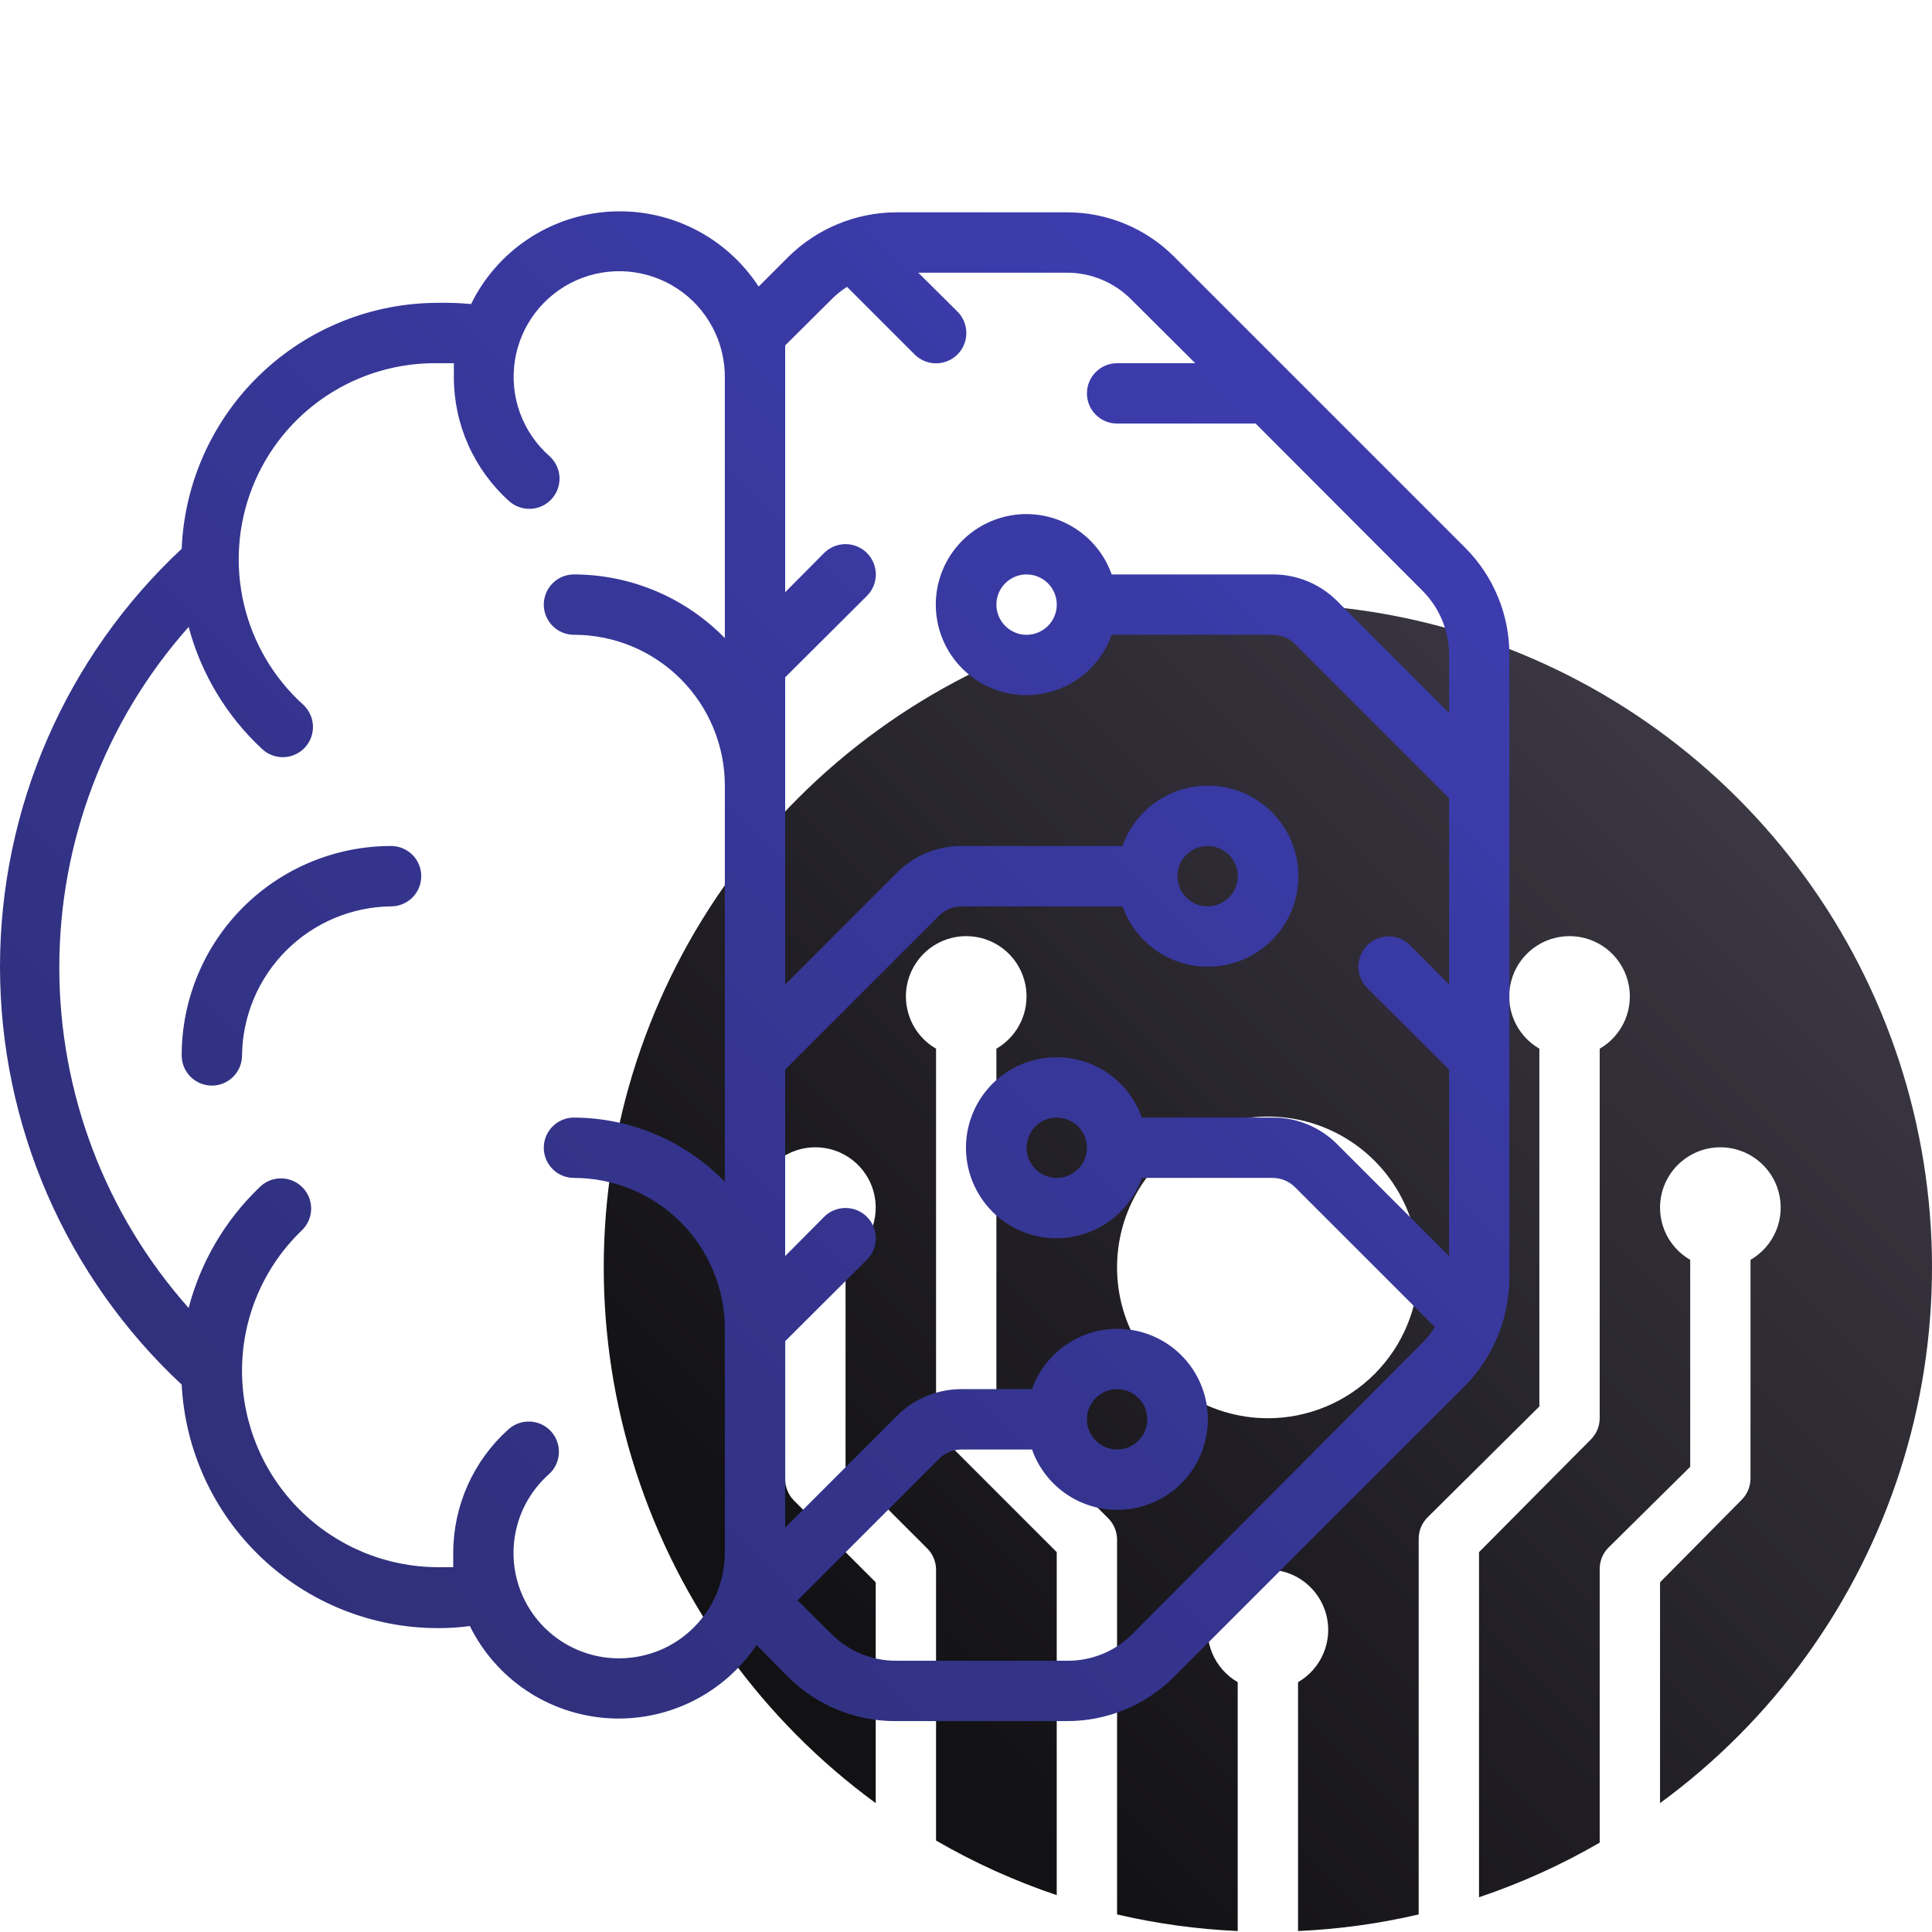 <svg width="52" height="52" viewBox="0 0 52 52" fill="none" xmlns="http://www.w3.org/2000/svg">
<path d="M34.125 16.25C30.356 16.247 26.683 17.437 23.632 19.648C20.58 21.859 18.306 24.979 17.134 28.561C15.963 32.143 15.955 36.004 17.111 39.591C18.267 43.178 20.528 46.307 23.57 48.531V42.588L21.37 40.388C21.293 40.31 21.232 40.218 21.192 40.116C21.151 40.014 21.132 39.905 21.134 39.795V33.909C20.825 33.73 20.583 33.454 20.446 33.124C20.309 32.794 20.285 32.428 20.378 32.082C20.47 31.737 20.674 31.432 20.958 31.215C21.241 30.997 21.589 30.879 21.946 30.879C22.304 30.879 22.651 30.997 22.935 31.215C23.218 31.432 23.422 31.737 23.515 32.082C23.607 32.428 23.583 32.794 23.447 33.124C23.31 33.454 23.068 33.73 22.758 33.909V39.479L24.959 41.679C25.105 41.826 25.189 42.024 25.194 42.231V49.538C26.224 50.136 27.313 50.628 28.442 51.008V41.776L25.43 38.764C25.352 38.686 25.292 38.594 25.251 38.492C25.211 38.39 25.191 38.281 25.194 38.172V28.226C24.884 28.047 24.642 27.771 24.506 27.441C24.369 27.11 24.345 26.744 24.437 26.399C24.53 26.054 24.734 25.749 25.017 25.531C25.301 25.314 25.648 25.196 26.006 25.196C26.363 25.196 26.711 25.314 26.994 25.531C27.278 25.749 27.482 26.054 27.574 26.399C27.667 26.744 27.643 27.11 27.506 27.441C27.369 27.771 27.127 28.047 26.818 28.226V37.855L29.83 40.867C29.976 41.014 30.06 41.212 30.066 41.419V51.527C31.132 51.776 32.219 51.925 33.313 51.974V45.276C33.004 45.097 32.762 44.821 32.625 44.491C32.488 44.161 32.464 43.794 32.556 43.449C32.649 43.104 32.853 42.799 33.136 42.581C33.42 42.364 33.767 42.246 34.125 42.246C34.483 42.246 34.83 42.364 35.114 42.581C35.397 42.799 35.601 43.104 35.694 43.449C35.786 43.794 35.762 44.161 35.625 44.491C35.488 44.821 35.246 45.097 34.937 45.276V51.974C36.031 51.925 37.118 51.776 38.184 51.527V41.419C38.184 41.312 38.204 41.206 38.245 41.107C38.285 41.008 38.345 40.919 38.42 40.843L41.432 37.855V28.226C41.123 28.047 40.881 27.771 40.744 27.441C40.607 27.11 40.583 26.744 40.676 26.399C40.768 26.054 40.972 25.749 41.256 25.531C41.539 25.314 41.887 25.196 42.244 25.196C42.602 25.196 42.949 25.314 43.233 25.531C43.516 25.749 43.72 26.054 43.812 26.399C43.905 26.744 43.881 27.11 43.744 27.441C43.608 27.771 43.365 28.047 43.056 28.226V38.172C43.055 38.385 42.971 38.589 42.821 38.74L39.808 41.776V51.065C40.937 50.685 42.026 50.193 43.056 49.595V42.231C43.055 42.124 43.076 42.018 43.116 41.919C43.157 41.82 43.216 41.73 43.291 41.655L45.492 39.479V33.909C45.182 33.73 44.94 33.454 44.803 33.124C44.667 32.794 44.643 32.428 44.735 32.082C44.828 31.737 45.032 31.432 45.315 31.215C45.599 30.997 45.946 30.879 46.304 30.879C46.661 30.879 47.008 30.997 47.292 31.215C47.576 31.432 47.78 31.737 47.872 32.082C47.965 32.428 47.941 32.794 47.804 33.124C47.667 33.454 47.425 33.73 47.115 33.909V39.795C47.115 40.008 47.03 40.212 46.88 40.364L44.68 42.588V48.531C47.722 46.307 49.983 43.178 51.139 39.591C52.295 36.004 52.287 32.143 51.116 28.561C49.944 24.979 47.67 21.859 44.618 19.648C41.567 17.437 37.894 16.247 34.125 16.25ZM34.125 38.172C33.322 38.172 32.537 37.933 31.87 37.487C31.202 37.041 30.682 36.407 30.375 35.666C30.067 34.924 29.987 34.107 30.143 33.32C30.3 32.532 30.687 31.809 31.255 31.241C31.822 30.674 32.546 30.287 33.333 30.13C34.12 29.974 34.937 30.054 35.678 30.361C36.42 30.669 37.054 31.189 37.5 31.857C37.946 32.524 38.184 33.309 38.184 34.112C38.184 35.189 37.757 36.221 36.995 36.983C36.234 37.744 35.202 38.172 34.125 38.172Z" fill="url(#paint0_linear)"/>
<path d="M31.594 6.901C31.216 6.524 30.768 6.225 30.274 6.022C29.781 5.818 29.252 5.714 28.719 5.715H24.106C23.03 5.724 22 6.149 21.231 6.901L20.419 7.713C19.988 7.053 19.391 6.518 18.687 6.164C17.983 5.809 17.198 5.648 16.411 5.696C15.625 5.744 14.865 5.999 14.209 6.436C13.554 6.873 13.025 7.476 12.679 8.184C12.384 8.156 12.089 8.145 11.793 8.151C10.011 8.15 8.297 8.838 7.01 10.072C5.723 11.306 4.963 12.989 4.89 14.771C3.347 16.21 2.117 17.951 1.275 19.886C0.434 21.821 0 23.909 0 26.019C0 28.129 0.434 30.216 1.275 32.152C2.117 34.087 3.347 35.828 4.89 37.267C4.981 39.033 5.746 40.697 7.028 41.917C8.309 43.136 10.008 43.818 11.777 43.821C12.068 43.823 12.358 43.804 12.646 43.765C12.993 44.467 13.518 45.066 14.169 45.502C14.82 45.937 15.575 46.193 16.356 46.245C17.138 46.297 17.919 46.142 18.622 45.797C19.326 45.451 19.925 44.927 20.362 44.276L21.214 45.137C21.594 45.516 22.045 45.816 22.541 46.019C23.038 46.223 23.569 46.326 24.106 46.323H28.719C29.252 46.324 29.781 46.22 30.274 46.016C30.768 45.813 31.216 45.514 31.594 45.137L39.439 37.292C40.19 36.522 40.615 35.492 40.625 34.417V17.621C40.626 17.088 40.522 16.559 40.318 16.066C40.115 15.572 39.816 15.124 39.439 14.746L31.594 6.901ZM16.666 44.634C16.09 44.636 15.528 44.462 15.053 44.137C14.578 43.811 14.213 43.349 14.008 42.811C13.802 42.273 13.766 41.685 13.902 41.126C14.039 40.566 14.343 40.062 14.774 39.679C14.853 39.608 14.918 39.522 14.964 39.425C15.01 39.329 15.037 39.224 15.042 39.117C15.048 39.011 15.033 38.904 14.997 38.803C14.961 38.702 14.906 38.61 14.835 38.53C14.763 38.451 14.677 38.386 14.581 38.34C14.484 38.294 14.38 38.267 14.273 38.262C14.166 38.256 14.059 38.272 13.959 38.307C13.858 38.343 13.765 38.398 13.686 38.469C13.219 38.888 12.845 39.4 12.589 39.972C12.333 40.544 12.2 41.164 12.199 41.791V42.181H11.777C10.383 42.175 9.048 41.618 8.063 40.632C7.077 39.647 6.521 38.312 6.514 36.918C6.51 36.205 6.653 35.498 6.932 34.842C7.211 34.185 7.622 33.593 8.139 33.101C8.29 32.949 8.375 32.743 8.375 32.528C8.375 32.314 8.29 32.108 8.139 31.956C8.063 31.88 7.973 31.819 7.874 31.778C7.775 31.737 7.669 31.716 7.562 31.716C7.455 31.716 7.349 31.737 7.25 31.778C7.151 31.819 7.061 31.88 6.985 31.956C6.061 32.841 5.4 33.966 5.077 35.204C2.834 32.678 1.596 29.417 1.596 26.039C1.596 22.661 2.834 19.4 5.077 16.874C5.414 18.135 6.101 19.276 7.058 20.163C7.217 20.31 7.427 20.387 7.642 20.379C7.858 20.37 8.061 20.277 8.208 20.119C8.354 19.96 8.432 19.75 8.423 19.535C8.415 19.319 8.321 19.116 8.163 18.969C7.366 18.249 6.808 17.302 6.564 16.256C6.319 15.21 6.399 14.114 6.794 13.115C7.188 12.116 7.878 11.261 8.772 10.664C9.665 10.068 10.719 9.758 11.793 9.776H12.216V10.157C12.216 10.786 12.349 11.407 12.605 11.98C12.861 12.554 13.235 13.067 13.702 13.487C13.781 13.559 13.874 13.614 13.975 13.649C14.076 13.685 14.182 13.7 14.289 13.695C14.396 13.689 14.5 13.663 14.597 13.617C14.693 13.57 14.78 13.506 14.851 13.426C14.923 13.347 14.978 13.254 15.013 13.153C15.049 13.053 15.064 12.946 15.059 12.839C15.053 12.732 15.026 12.628 14.98 12.531C14.934 12.435 14.87 12.349 14.79 12.277C14.432 11.962 14.159 11.562 13.995 11.114C13.832 10.666 13.785 10.184 13.857 9.713C13.929 9.241 14.118 8.796 14.408 8.417C14.697 8.038 15.077 7.738 15.513 7.544C15.949 7.35 16.426 7.27 16.902 7.309C17.377 7.349 17.835 7.507 18.233 7.77C18.631 8.032 18.956 8.391 19.179 8.813C19.402 9.234 19.515 9.705 19.509 10.182V17.174C18.98 16.633 18.349 16.202 17.651 15.908C16.954 15.614 16.205 15.462 15.448 15.461C15.233 15.461 15.026 15.546 14.874 15.699C14.722 15.851 14.636 16.058 14.636 16.273C14.636 16.488 14.722 16.695 14.874 16.847C15.026 17 15.233 17.085 15.448 17.085C16.525 17.085 17.558 17.513 18.32 18.274C19.081 19.036 19.509 20.069 19.509 21.146V31.81C18.982 31.265 18.351 30.832 17.653 30.535C16.956 30.237 16.206 30.083 15.448 30.08C15.233 30.08 15.026 30.165 14.874 30.318C14.722 30.47 14.636 30.677 14.636 30.892C14.636 31.107 14.722 31.314 14.874 31.466C15.026 31.619 15.233 31.704 15.448 31.704C16.525 31.704 17.558 32.132 18.32 32.893C19.081 33.655 19.509 34.688 19.509 35.765V41.775C19.511 42.15 19.439 42.521 19.297 42.868C19.155 43.214 18.946 43.53 18.682 43.795C18.418 44.061 18.104 44.272 17.758 44.416C17.412 44.559 17.041 44.634 16.666 44.634V44.634ZM30.473 43.984C30.017 44.441 29.397 44.698 28.751 44.699H24.106C23.46 44.698 22.84 44.441 22.384 43.984L21.466 43.074L25.291 39.249C25.447 39.101 25.653 39.016 25.868 39.014H27.777C27.968 39.555 28.345 40.012 28.841 40.303C29.337 40.594 29.919 40.7 30.486 40.603C31.052 40.505 31.566 40.211 31.937 39.772C32.307 39.332 32.51 38.776 32.51 38.201C32.51 37.627 32.307 37.07 31.937 36.631C31.566 36.191 31.052 35.897 30.486 35.8C29.919 35.703 29.337 35.809 28.841 36.1C28.345 36.391 27.968 36.847 27.777 37.389H25.868C25.222 37.39 24.603 37.647 24.146 38.104L21.133 41.117V36.098L23.334 33.905C23.41 33.829 23.47 33.739 23.511 33.64C23.552 33.541 23.573 33.435 23.573 33.328C23.573 33.221 23.552 33.115 23.511 33.016C23.47 32.917 23.41 32.827 23.334 32.752C23.258 32.676 23.169 32.616 23.07 32.575C22.971 32.534 22.865 32.513 22.758 32.513C22.65 32.513 22.544 32.534 22.445 32.575C22.346 32.616 22.257 32.676 22.181 32.752L21.133 33.807V28.788L25.291 24.63C25.447 24.482 25.653 24.398 25.868 24.395H30.213C30.405 24.936 30.782 25.393 31.277 25.684C31.773 25.975 32.356 26.081 32.922 25.984C33.489 25.887 34.003 25.592 34.373 25.153C34.743 24.713 34.947 24.157 34.947 23.582C34.947 23.008 34.743 22.451 34.373 22.012C34.003 21.573 33.489 21.278 32.922 21.181C32.356 21.084 31.773 21.19 31.277 21.481C30.782 21.772 30.405 22.228 30.213 22.77H25.868C25.222 22.771 24.603 23.028 24.146 23.485L21.133 26.498V18.23L23.334 16.038C23.487 15.884 23.573 15.677 23.573 15.461C23.573 15.245 23.487 15.037 23.334 14.884C23.181 14.731 22.974 14.645 22.758 14.645C22.541 14.645 22.334 14.731 22.181 14.884L21.133 15.94V9.297L22.384 8.054C22.509 7.928 22.648 7.816 22.798 7.721L24.617 9.54C24.77 9.693 24.978 9.779 25.194 9.779C25.41 9.779 25.618 9.693 25.771 9.54C25.924 9.387 26.009 9.18 26.009 8.964C26.009 8.747 25.924 8.54 25.771 8.387L24.715 7.339H28.719C29.365 7.34 29.984 7.597 30.441 8.054L32.17 9.776H30.067C29.852 9.776 29.645 9.861 29.493 10.014C29.34 10.166 29.255 10.373 29.255 10.588C29.255 10.803 29.34 11.01 29.493 11.162C29.645 11.315 29.852 11.4 30.067 11.4H33.795L38.286 15.899C38.743 16.356 39 16.975 39.001 17.621V19.189L35.988 16.175C35.531 15.719 34.912 15.461 34.266 15.461H29.921C29.729 14.919 29.352 14.462 28.856 14.171C28.361 13.881 27.778 13.774 27.212 13.872C26.645 13.969 26.131 14.263 25.761 14.703C25.39 15.142 25.187 15.698 25.187 16.273C25.187 16.848 25.39 17.404 25.761 17.843C26.131 18.283 26.645 18.577 27.212 18.674C27.778 18.772 28.361 18.665 28.856 18.375C29.352 18.084 29.729 17.627 29.921 17.085H34.266C34.481 17.088 34.687 17.172 34.842 17.321L39.001 21.479V26.498L37.953 25.442C37.8 25.289 37.593 25.203 37.376 25.203C37.16 25.203 36.953 25.289 36.8 25.442C36.647 25.595 36.561 25.803 36.561 26.019C36.561 26.235 36.647 26.443 36.8 26.596L39.001 28.788V33.807L35.988 30.794C35.531 30.337 34.912 30.08 34.266 30.08H30.733C30.541 29.538 30.164 29.081 29.669 28.79C29.173 28.5 28.59 28.393 28.024 28.491C27.457 28.588 26.943 28.882 26.573 29.321C26.203 29.761 25.999 30.317 25.999 30.892C25.999 31.467 26.203 32.023 26.573 32.462C26.943 32.902 27.457 33.196 28.024 33.293C28.59 33.39 29.173 33.284 29.669 32.993C30.164 32.703 30.541 32.246 30.733 31.704H34.266C34.481 31.707 34.687 31.791 34.842 31.94L38.619 35.716C38.526 35.87 38.414 36.012 38.286 36.138L30.473 43.984ZM29.255 38.201C29.255 38.041 29.302 37.884 29.392 37.75C29.481 37.617 29.608 37.512 29.756 37.451C29.904 37.389 30.068 37.373 30.225 37.405C30.383 37.436 30.528 37.513 30.641 37.627C30.755 37.741 30.832 37.885 30.863 38.043C30.895 38.2 30.879 38.364 30.817 38.512C30.756 38.66 30.652 38.787 30.518 38.877C30.385 38.966 30.228 39.014 30.067 39.014C29.852 39.014 29.645 38.928 29.493 38.776C29.34 38.623 29.255 38.417 29.255 38.201ZM31.691 23.582C31.691 23.422 31.739 23.265 31.828 23.131C31.917 22.998 32.044 22.894 32.193 22.832C32.341 22.771 32.504 22.755 32.662 22.786C32.819 22.817 32.964 22.895 33.078 23.008C33.191 23.122 33.269 23.266 33.3 23.424C33.331 23.581 33.315 23.745 33.254 23.893C33.192 24.042 33.088 24.169 32.955 24.258C32.821 24.347 32.664 24.395 32.503 24.395C32.288 24.395 32.081 24.309 31.929 24.157C31.777 24.004 31.691 23.798 31.691 23.582ZM28.443 16.273C28.443 16.434 28.395 16.591 28.306 16.724C28.216 16.858 28.09 16.962 27.941 17.023C27.793 17.085 27.63 17.101 27.472 17.07C27.314 17.038 27.17 16.961 27.056 16.847C26.943 16.734 26.865 16.589 26.834 16.431C26.803 16.274 26.819 16.111 26.88 15.962C26.942 15.814 27.046 15.687 27.179 15.598C27.313 15.508 27.47 15.461 27.63 15.461C27.846 15.461 28.052 15.546 28.205 15.699C28.357 15.851 28.443 16.058 28.443 16.273ZM29.255 30.892C29.255 31.052 29.207 31.209 29.118 31.343C29.029 31.477 28.902 31.581 28.753 31.642C28.605 31.704 28.442 31.72 28.284 31.688C28.127 31.657 27.982 31.58 27.868 31.466C27.755 31.353 27.677 31.208 27.646 31.05C27.615 30.893 27.631 30.73 27.692 30.581C27.754 30.433 27.858 30.306 27.991 30.217C28.125 30.127 28.282 30.08 28.443 30.08C28.658 30.08 28.865 30.165 29.017 30.318C29.169 30.47 29.255 30.677 29.255 30.892ZM11.338 23.582C11.338 23.798 11.253 24.004 11.101 24.157C10.948 24.309 10.742 24.395 10.526 24.395C9.466 24.407 8.453 24.834 7.703 25.584C6.954 26.333 6.527 27.346 6.514 28.407C6.514 28.622 6.429 28.829 6.276 28.981C6.124 29.133 5.918 29.219 5.702 29.219C5.487 29.219 5.28 29.133 5.128 28.981C4.976 28.829 4.89 28.622 4.89 28.407C4.89 26.912 5.484 25.478 6.541 24.421C7.598 23.364 9.032 22.77 10.526 22.77C10.742 22.77 10.948 22.856 11.101 23.008C11.253 23.16 11.338 23.367 11.338 23.582Z" fill="url(#paint1_linear)"/>
<defs>
<linearGradient id="paint0_linear" x1="19.302" y1="46.31" x2="45.441" y2="20.152" gradientUnits="userSpaceOnUse">
<stop offset="0.104" stop-color="#121114"/>
<stop offset="1" stop-color="#3B3743"/>
</linearGradient>
<linearGradient id="paint1_linear" x1="3.468" y1="39.881" x2="33.201" y2="10.155" gradientUnits="userSpaceOnUse">
<stop stop-color="#2F2F78"/>
<stop offset="1" stop-color="#3C3CAE"/>
</linearGradient>
</defs>
</svg>
